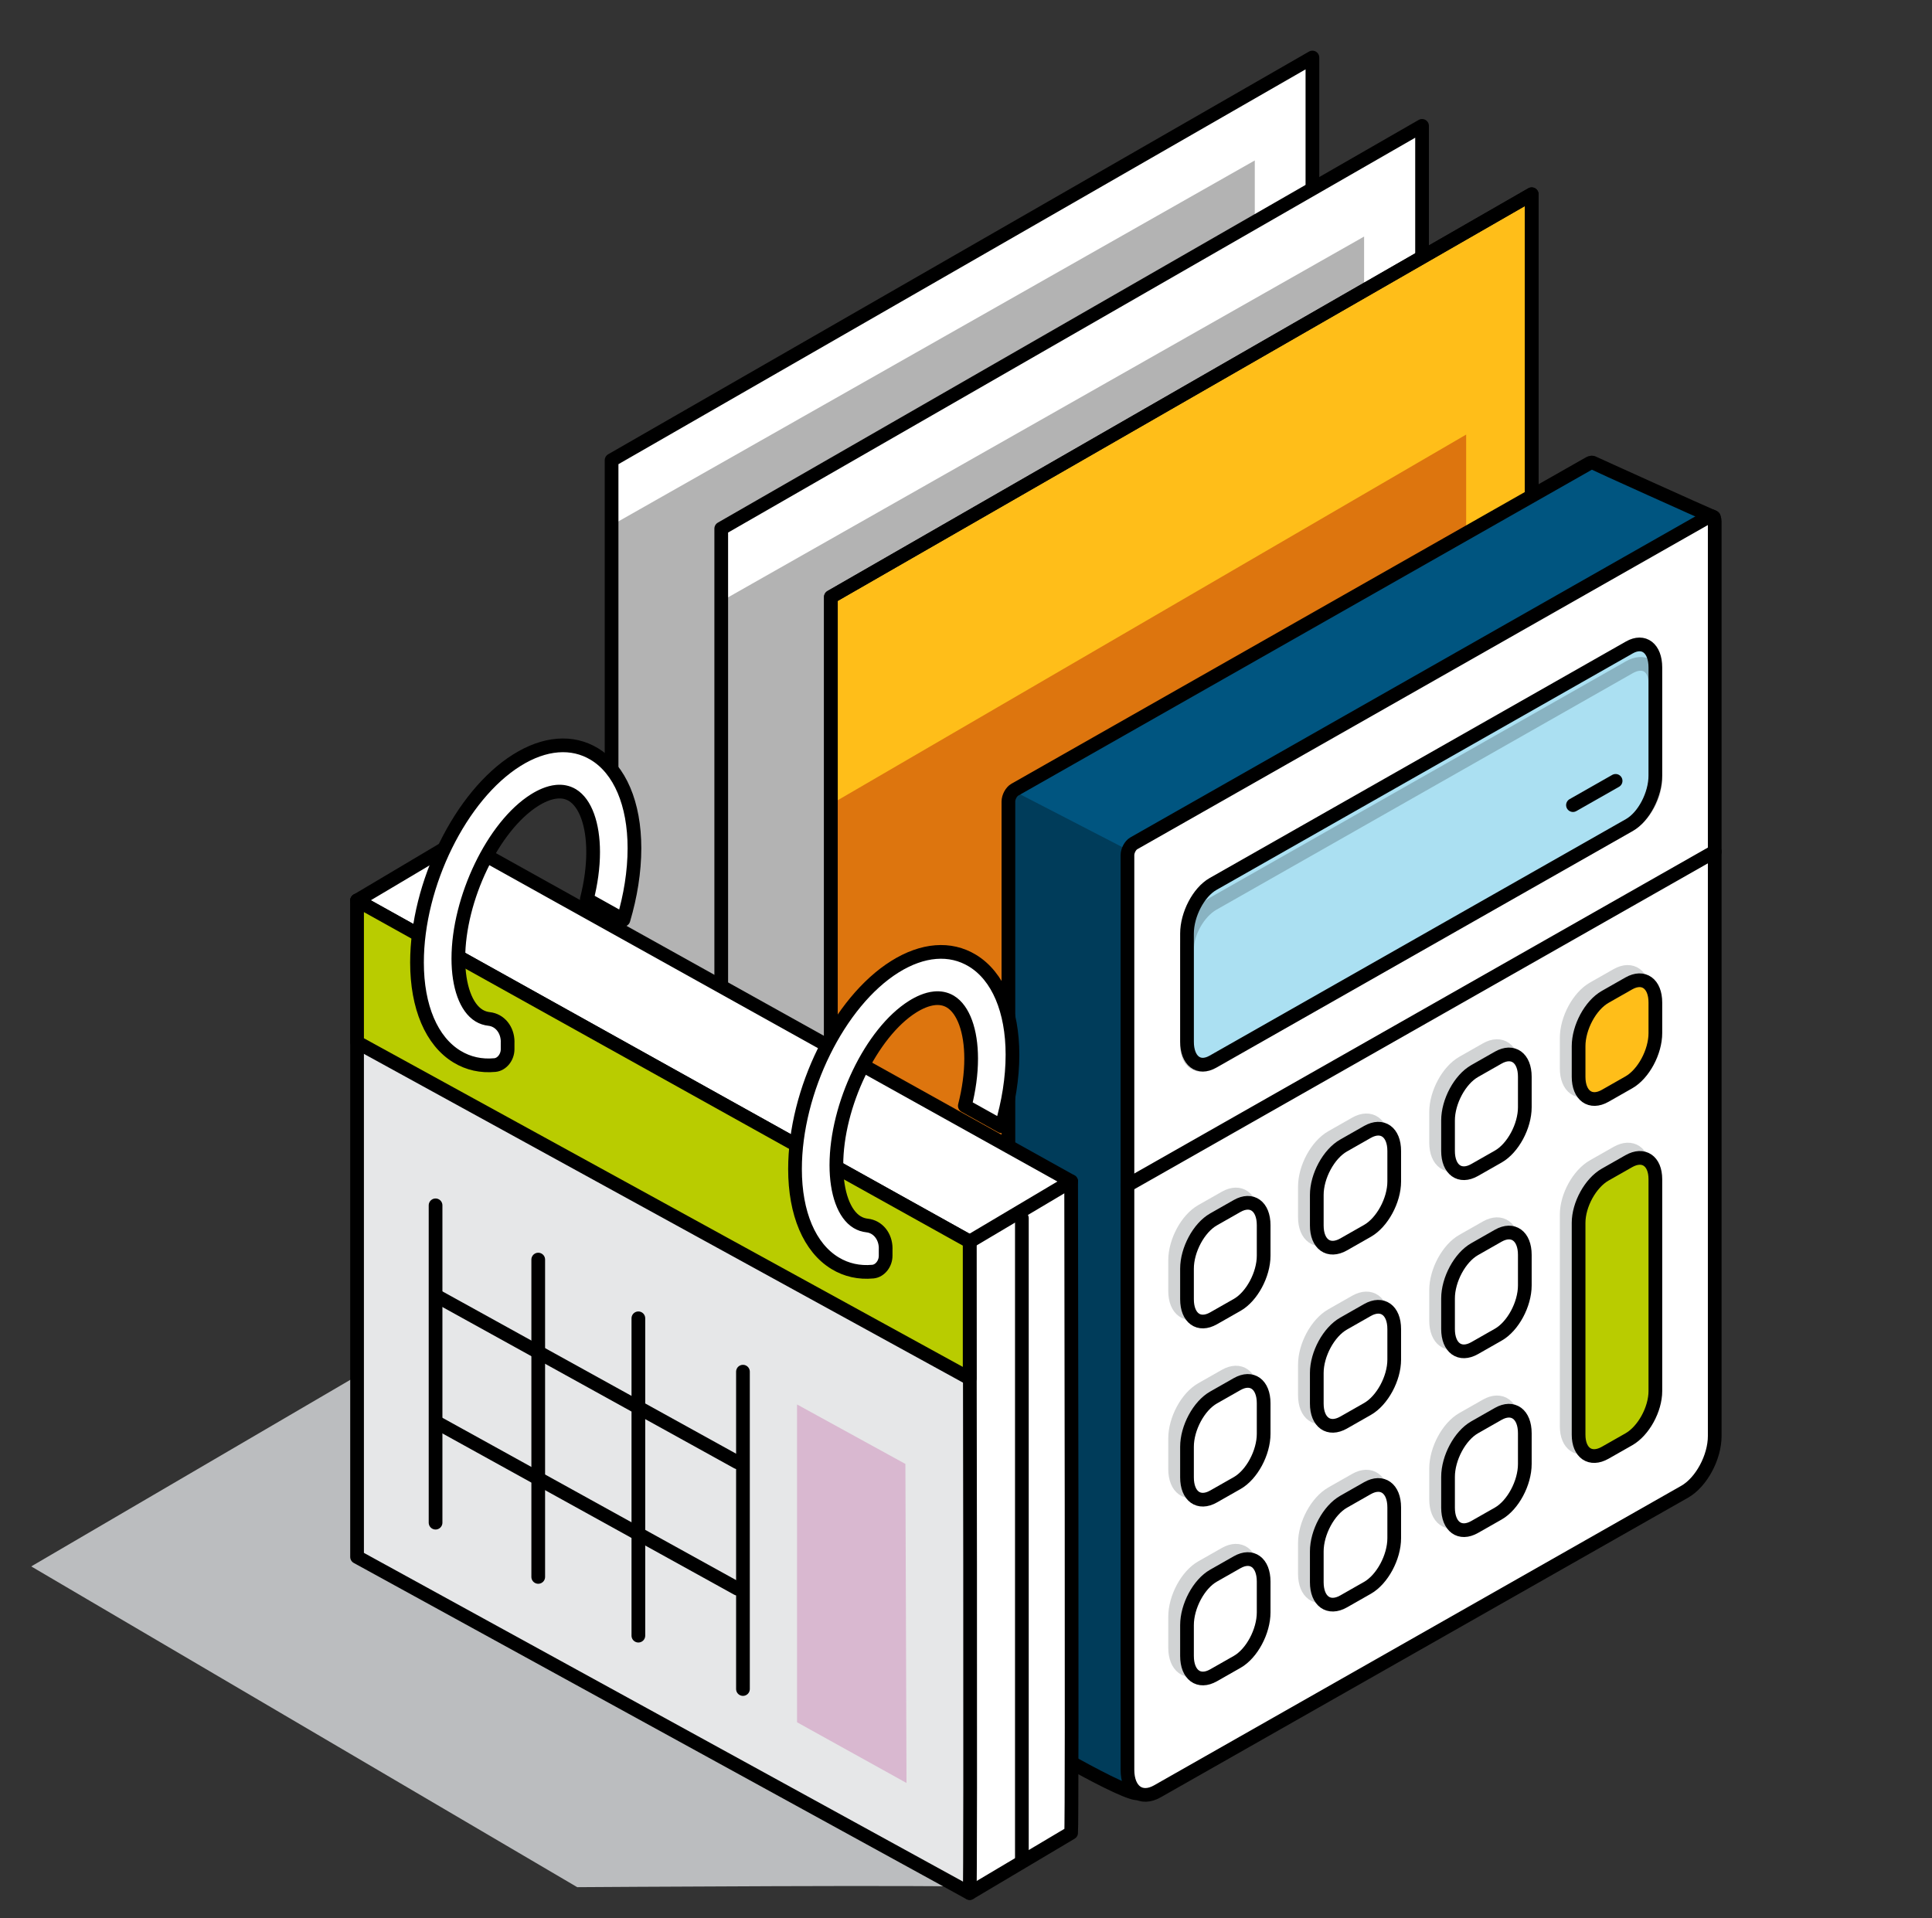 <svg width="141" height="140" viewBox="0 0 141 140" fill="none" xmlns="http://www.w3.org/2000/svg">
<rect x="0" y="0" width="141" height="140" fill="#333333" stroke="none"/>
<path d="M95.782 90.88V4.198L44.634 33.589V121.974L95.782 90.88Z" fill="white" stroke="black" stroke-linecap="round" stroke-linejoin="round"/>
<g style="mix-blend-mode:multiply" opacity="0.3">
<path d="M91.576 15.775V11.71L44.833 38.223L44.713 103.998L68.798 84.305L91.576 15.775Z" fill="black"/>
</g>
<path d="M103.784 95.869V9.187L52.637 38.579V126.963L103.784 95.869Z" fill="white" stroke="black" stroke-linecap="round" stroke-linejoin="round"/>
<g style="mix-blend-mode:multiply" opacity="0.3">
<path d="M99.554 21.331V17.265L52.81 43.781L52.69 109.553L76.773 89.861L99.554 21.331Z" fill="black"/>
</g>
<path d="M111.787 100.859V14.176L60.639 43.568V131.953L111.787 100.859Z" fill="#FFBE19" stroke="black" stroke-linecap="round" stroke-linejoin="round"/>
<path d="M107.002 38.917V31.718L60.771 58.618V83.163C60.771 83.163 68.384 84.762 71.159 84.336C73.934 83.91 86.016 81.799 88.555 79.604C91.095 77.412 105.63 59.59 107.382 55.866C109.135 52.142 107.002 38.917 107.002 38.917Z" fill="#DD750E"/>
<path d="M111.787 100.859V14.176L60.639 43.568V131.953L111.787 100.859Z" stroke="black" stroke-linecap="round" stroke-linejoin="round"/>
<g style="mix-blend-mode:multiply" opacity="0.3">
<path d="M95.9 62.056C95.827 62.056 86.357 56.588 86.357 56.588C86.357 56.588 86.164 60.346 85.778 62.129C85.391 63.913 86.091 69.334 86.091 69.334L91.585 72.442L95.883 74.816L95.897 62.056H95.9Z" fill="black"/>
</g>
<path d="M90.82 52.408L100.836 58.19" stroke="black" stroke-linecap="round" stroke-linejoin="round"/>
<path d="M114.268 104.955L83.126 130.869C82.451 131.253 74.505 126.583 74.104 126.193C73.788 125.885 73.595 125.362 73.595 124.676V58.504C73.595 58.173 73.805 57.784 74.06 57.638L115.99 33.813C116.113 33.743 116.222 33.74 116.306 33.794C116.398 33.852 124.233 37.389 125.081 37.747L116.454 100.895C116.454 102.452 115.474 104.269 114.268 104.958V104.955Z" fill="#005580" stroke="black" stroke-linecap="round" stroke-linejoin="round"/>
<path d="M122.956 108.87L84.47 130.738C83.26 131.424 82.283 130.718 82.283 129.161V62.415C82.283 62.085 82.493 61.695 82.748 61.55L124.678 37.725C124.936 37.579 125.143 37.727 125.143 38.061V104.807C125.143 106.364 124.163 108.181 122.956 108.87Z" fill="white" stroke="black" stroke-linecap="round" stroke-linejoin="round"/>
<path d="M91.355 91.036C91.355 92.414 90.49 94.024 89.42 94.632L87.696 95.612C86.626 96.219 85.761 95.592 85.761 94.214V91.988C85.761 90.608 86.626 88.998 87.696 88.39L89.42 87.41C90.49 86.803 91.355 87.43 91.355 88.81V91.036Z" fill="#D1D3D4" stroke="#D1D3D4" stroke-linecap="round" stroke-linejoin="round"/>
<path d="M100.884 85.621C100.884 86.999 100.01 88.614 98.929 89.228L97.188 90.219C96.107 90.832 95.233 90.21 95.233 88.833V86.607C95.233 85.226 96.107 83.611 97.188 82.998L98.929 82.006C100.01 81.393 100.884 82.015 100.884 83.395V85.621Z" fill="#D1D3D4" stroke="#D1D3D4" stroke-linecap="round" stroke-linejoin="round"/>
<path d="M110.412 80.206C110.412 81.584 109.544 83.196 108.474 83.804L106.747 84.787C105.674 85.394 104.809 84.77 104.809 83.392V81.166C104.809 79.786 105.677 78.176 106.747 77.566L108.474 76.583C109.547 75.975 110.412 76.6 110.412 77.98V80.206Z" fill="#D1D3D4" stroke="#D1D3D4" stroke-linecap="round" stroke-linejoin="round"/>
<path d="M119.943 74.791C119.943 76.169 119.075 77.782 118.006 78.389L116.278 79.372C115.206 79.98 114.34 79.355 114.34 77.978V75.752C114.34 74.371 115.208 72.761 116.278 72.151L118.006 71.168C119.078 70.56 119.943 71.185 119.943 72.565V74.791Z" fill="#D1D3D4" stroke="#D1D3D4" stroke-linecap="round" stroke-linejoin="round"/>
<path d="M91.355 104.037C91.355 105.417 90.49 107.027 89.42 107.635L87.696 108.615C86.626 109.223 85.761 108.598 85.761 107.218V104.989C85.761 103.609 86.626 101.999 87.696 101.391L89.42 100.411C90.49 99.803 91.355 100.428 91.355 101.808V104.037Z" fill="#D1D3D4" stroke="#D1D3D4" stroke-linecap="round" stroke-linejoin="round"/>
<path d="M100.884 98.622C100.884 100.002 100.01 101.615 98.929 102.228L97.188 103.219C96.107 103.832 95.233 103.211 95.233 101.83V99.602C95.233 98.221 96.107 96.609 97.188 95.995L98.929 95.004C100.01 94.391 100.884 95.013 100.884 96.393V98.622Z" fill="#D1D3D4" stroke="#D1D3D4" stroke-linecap="round" stroke-linejoin="round"/>
<path d="M110.412 93.207C110.412 94.587 109.544 96.197 108.474 96.805L106.747 97.787C105.674 98.395 104.809 97.77 104.809 96.39V94.161C104.809 92.781 105.677 91.171 106.747 90.563L108.474 89.581C109.547 88.973 110.412 89.597 110.412 90.978V93.207Z" fill="#D1D3D4" stroke="#D1D3D4" stroke-linecap="round" stroke-linejoin="round"/>
<path d="M91.355 117.071C91.355 118.46 90.49 120.078 89.42 120.686L87.696 121.666C86.626 122.273 85.761 121.641 85.761 120.249V118.006C85.761 116.617 86.626 114.999 87.696 114.391L89.42 113.411C90.49 112.804 91.355 113.437 91.355 114.825V117.068V117.071Z" fill="#D1D3D4" stroke="#D1D3D4" stroke-linecap="round" stroke-linejoin="round"/>
<path d="M100.884 111.656C100.884 113.044 100.01 114.668 98.929 115.282L97.188 116.273C96.107 116.886 95.233 116.259 95.233 114.867V112.624C95.233 111.236 96.107 109.614 97.188 108.998L98.929 108.007C100.01 107.394 100.884 108.021 100.884 109.413V111.656Z" fill="#D1D3D4" stroke="#D1D3D4" stroke-linecap="round" stroke-linejoin="round"/>
<path d="M110.412 106.241C110.412 107.629 109.544 109.248 108.474 109.858L106.747 110.841C105.674 111.449 104.809 110.819 104.809 109.427V107.184C104.809 105.795 105.677 104.177 106.747 103.567L108.474 102.584C109.547 101.976 110.412 102.606 110.412 103.998V106.241Z" fill="#D1D3D4" stroke="#D1D3D4" stroke-linecap="round" stroke-linejoin="round"/>
<path d="M119.943 100.918C119.943 102.256 119.075 103.832 118.006 104.44L116.278 105.423C115.206 106.03 114.34 105.442 114.34 104.104V88.645C114.34 87.307 115.208 85.733 116.278 85.123L118.006 84.14C119.078 83.532 119.943 84.121 119.943 85.459V100.918Z" fill="#D1D3D4" stroke="#D1D3D4" stroke-linecap="round" stroke-linejoin="round"/>
<path d="M92.223 91.644C92.223 93.022 91.358 94.632 90.288 95.239L88.564 96.219C87.494 96.827 86.629 96.2 86.629 94.822V92.596C86.629 91.216 87.494 89.606 88.564 88.998L90.288 88.018C91.358 87.411 92.223 88.038 92.223 89.418V91.644Z" fill="white" stroke="black" stroke-linecap="round" stroke-linejoin="round"/>
<path d="M101.752 86.229C101.752 87.606 100.878 89.222 99.797 89.835L98.056 90.826C96.975 91.439 96.101 90.818 96.101 89.44V87.214C96.101 85.834 96.975 84.218 98.056 83.605L99.797 82.614C100.878 82.001 101.752 82.622 101.752 84.003V86.229Z" fill="white" stroke="black" stroke-linecap="round" stroke-linejoin="round"/>
<path d="M111.283 80.813C111.283 82.191 110.415 83.804 109.345 84.411L107.618 85.394C106.545 86.002 105.68 85.377 105.68 84V81.774C105.68 80.393 106.548 78.783 107.618 78.173L109.345 77.19C110.418 76.583 111.283 77.207 111.283 78.587V80.813Z" fill="white" stroke="black" stroke-linecap="round" stroke-linejoin="round"/>
<path d="M120.811 75.398C120.811 76.776 119.943 78.389 118.874 78.996L117.146 79.979C116.074 80.587 115.208 79.962 115.208 78.585V76.359C115.208 74.978 116.076 73.368 117.146 72.758L118.874 71.775C119.946 71.168 120.811 71.792 120.811 73.172V75.398Z" fill="#FFBE19" stroke="black" stroke-linecap="round" stroke-linejoin="round"/>
<path d="M92.223 104.644C92.223 106.025 91.358 107.635 90.288 108.242L88.564 109.222C87.494 109.83 86.629 109.206 86.629 107.825V105.596C86.629 104.216 87.494 102.606 88.564 101.998L90.288 101.018C91.358 100.411 92.223 101.035 92.223 102.416V104.644Z" fill="white" stroke="black" stroke-linecap="round" stroke-linejoin="round"/>
<path d="M101.752 99.229C101.752 100.61 100.878 102.222 99.797 102.836L98.056 103.827C96.975 104.44 96.101 103.818 96.101 102.438V100.209C96.101 98.829 96.975 97.216 98.056 96.603L99.797 95.612C100.878 94.998 101.752 95.62 101.752 97V99.229Z" fill="white" stroke="black" stroke-linecap="round" stroke-linejoin="round"/>
<path d="M111.283 93.814C111.283 95.195 110.415 96.805 109.345 97.412L107.618 98.395C106.545 99.003 105.68 98.378 105.68 96.998V94.769C105.68 93.389 106.548 91.779 107.618 91.171L109.345 90.188C110.418 89.581 111.283 90.205 111.283 91.585V93.814Z" fill="white" stroke="black" stroke-linecap="round" stroke-linejoin="round"/>
<path d="M92.223 117.678C92.223 119.067 91.358 120.686 90.288 121.293L88.564 122.273C87.494 122.881 86.629 122.248 86.629 120.856V118.614C86.629 117.225 87.494 115.606 88.564 114.999L90.288 114.019C91.358 113.411 92.223 114.044 92.223 115.433V117.676V117.678Z" fill="white" stroke="black" stroke-linecap="round" stroke-linejoin="round"/>
<path d="M101.752 112.263C101.752 113.652 100.878 115.276 99.797 115.889L98.056 116.88C96.975 117.494 96.101 116.866 96.101 115.475V113.232C96.101 111.843 96.975 110.222 98.056 109.606L99.797 108.615C100.878 108.002 101.752 108.629 101.752 110.02V112.263Z" fill="white" stroke="black" stroke-linecap="round" stroke-linejoin="round"/>
<path d="M111.283 106.848C111.283 108.237 110.415 109.855 109.345 110.466L107.618 111.448C106.545 112.056 105.68 111.426 105.68 110.034V107.792C105.68 106.403 106.548 104.784 107.618 104.174L109.345 103.191C110.418 102.584 111.283 103.214 111.283 104.605V106.848Z" fill="white" stroke="black" stroke-linecap="round" stroke-linejoin="round"/>
<path d="M120.811 101.525C120.811 102.864 119.943 104.44 118.874 105.048L117.146 106.03C116.074 106.638 115.208 106.05 115.208 104.712V89.253C115.208 87.914 116.076 86.341 117.146 85.73L118.874 84.748C119.946 84.14 120.811 84.728 120.811 86.066V101.525Z" fill="#B9CC00" stroke="black" stroke-linecap="round" stroke-linejoin="round"/>
<path d="M120.811 56.602C120.811 58.002 119.963 59.621 118.913 60.217L88.524 77.485C87.477 78.081 86.629 77.426 86.629 76.026V68.138C86.629 66.736 87.477 65.117 88.524 64.521L118.913 47.253C119.963 46.657 120.811 47.312 120.811 48.715V56.602Z" fill="#ABE0F2" stroke="black" stroke-linecap="round" stroke-linejoin="round"/>
<g style="mix-blend-mode:multiply" opacity="0.2">
<path d="M120.811 56.885C120.811 58.128 119.963 59.62 118.913 60.217L88.524 77.484C87.477 78.081 86.629 77.552 86.629 76.308V69.3C86.629 68.054 87.477 66.562 88.524 65.965L118.913 48.698C119.963 48.101 120.811 48.63 120.811 49.876V56.885Z" stroke="black" stroke-linecap="round" stroke-linejoin="round"/>
</g>
<path d="M82.283 86.506L125.146 62.149" stroke="black" stroke-linecap="round" stroke-linejoin="round"/>
<path d="M114.797 58.761L117.91 56.991" stroke="black" stroke-linecap="round" stroke-linejoin="round"/>
<g style="mix-blend-mode:multiply" opacity="0.3">
<path d="M82.266 62.012L73.864 57.672L73.684 125.927L82.236 130.433L82.266 62.012Z" fill="black"/>
</g>
<path d="M70.75 137.735C70.705 137.542 42.128 137.735 42.128 137.735L2.279 114.324L31.43 97.275L49.246 126.115L70.75 137.735Z" fill="#BBBDBF"/>
<path d="M78.173 133.767C78.26 133.168 78.173 86.218 78.173 86.218L33.465 61.32L26.062 65.719L70.77 138.166L78.173 133.767Z" fill="white" stroke="black" stroke-linecap="round" stroke-linejoin="round"/>
<path d="M70.767 138.166C70.854 137.567 70.767 90.617 70.767 90.617L26.059 65.719V113.633L70.767 138.166Z" fill="#E6E7E8" stroke="black" stroke-linecap="round" stroke-linejoin="round"/>
<path d="M70.767 100.607L26.059 76.073V65.719L70.767 90.617V100.607Z" fill="#B9CC00" stroke="black" stroke-linecap="round" stroke-linejoin="round"/>
<path d="M31.788 87.971V111.132" stroke="black" stroke-linecap="round" stroke-linejoin="round"/>
<path d="M39.281 91.93V115.091" stroke="black" stroke-linecap="round" stroke-linejoin="round"/>
<path d="M46.589 96.216V119.378" stroke="black" stroke-linecap="round" stroke-linejoin="round"/>
<path d="M54.222 100.111V123.273" stroke="black" stroke-linecap="round" stroke-linejoin="round"/>
<path d="M31.95 94.635L53.824 106.725" stroke="black" stroke-linecap="round" stroke-linejoin="round"/>
<path d="M31.95 103.86L53.824 115.951" stroke="black" stroke-linecap="round" stroke-linejoin="round"/>
<path d="M58.17 102.505V125.7L66.158 130.13L66.077 106.845L58.17 102.505Z" fill="#D9B8D0"/>
<path d="M70.767 90.617L78.173 86.218" stroke="black" stroke-linecap="round" stroke-linejoin="round"/>
<path d="M74.578 88.906V135.624" stroke="black" stroke-linecap="round" stroke-linejoin="round"/>
<path d="M64.638 91.12C64.638 90.233 64.069 89.527 63.282 89.443C63.033 89.415 62.787 89.34 62.552 89.197C61.605 88.623 61.04 87.069 61.04 85.039C61.04 80.66 63.59 75.362 66.609 73.469C67.06 73.186 67.631 72.915 68.21 72.859C68.6 72.822 68.997 72.884 69.364 73.105C70.31 73.679 70.876 75.236 70.876 77.263C70.876 78.375 70.711 79.548 70.414 80.707L73.088 82.2C73.6 80.475 73.892 78.694 73.892 76.98C73.892 73.741 72.828 71.238 70.971 70.112C69.35 69.126 67.337 69.286 65.304 70.56C61.219 73.119 58.021 79.607 58.021 85.325C58.021 88.564 59.085 91.067 60.942 92.193C61.773 92.7 62.708 92.901 63.697 92.809C63.7 92.809 63.702 92.809 63.705 92.809C64.223 92.758 64.635 92.232 64.635 91.652V91.12H64.638Z" fill="white" stroke="black" stroke-linecap="round" stroke-linejoin="round"/>
<path d="M37.049 76.045C37.049 75.158 36.481 74.452 35.694 74.368C35.445 74.34 35.198 74.265 34.963 74.122C34.017 73.548 33.451 71.994 33.451 69.964C33.451 65.585 36.002 60.287 39.02 58.394C39.471 58.111 40.042 57.84 40.622 57.784C41.011 57.747 41.409 57.809 41.776 58.03C42.722 58.604 43.288 60.161 43.288 62.188C43.288 63.3 43.122 64.473 42.826 65.632L45.5 67.125C46.012 65.4 46.303 63.619 46.303 61.905C46.303 58.666 45.239 56.163 43.383 55.037C41.762 54.051 39.748 54.211 37.716 55.485C33.63 58.044 30.433 64.532 30.433 70.249C30.433 73.489 31.497 75.992 33.353 77.118C34.185 77.625 35.12 77.826 36.108 77.734C36.111 77.734 36.114 77.734 36.117 77.734C36.635 77.683 37.046 77.157 37.046 76.577V76.045H37.049Z" fill="white" stroke="black" stroke-linecap="round" stroke-linejoin="round"/>
</svg>
